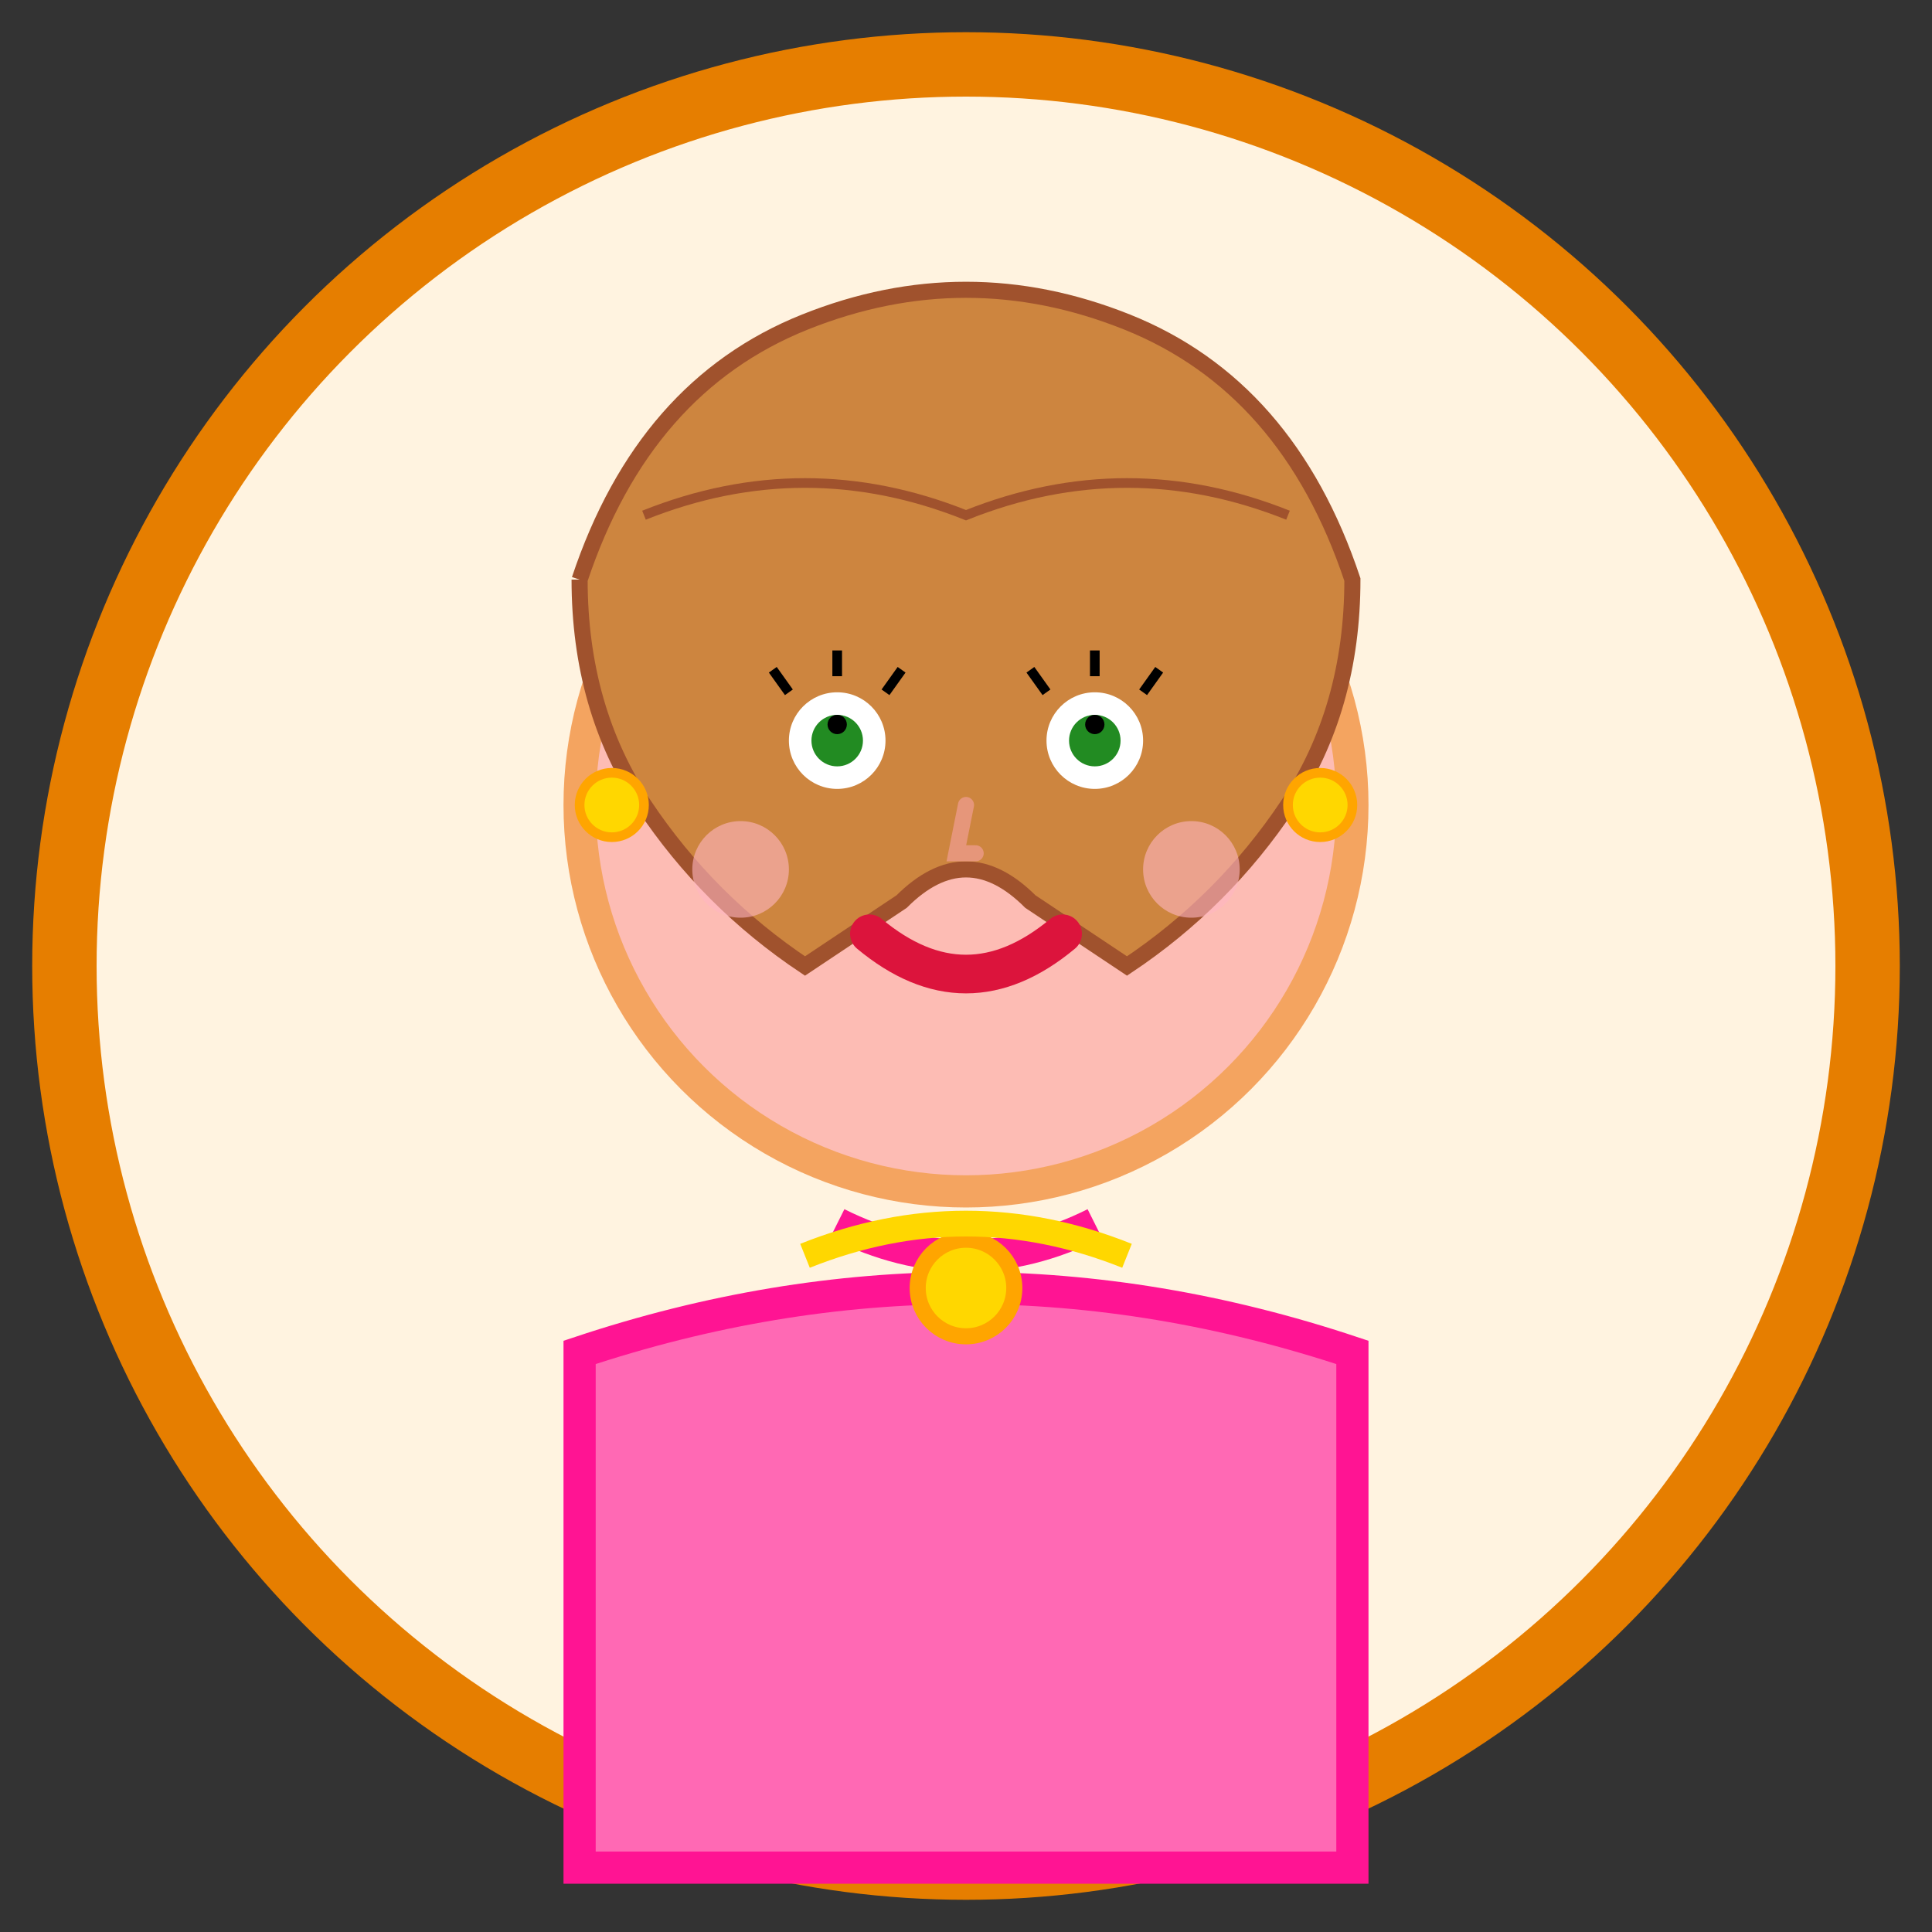 <svg width="60" height="60" viewBox="0 0 60 60" fill="none" xmlns="http://www.w3.org/2000/svg">
  <rect x="0" y="0" width="60" height="60" fill="#333333" stroke="none"/>
  <!-- Background circle -->
  <circle cx="30" cy="30" r="28" fill="#FFF3E0" stroke="#E67E00" stroke-width="2"/>
  
  <!-- Face -->
  <circle cx="30" cy="25" r="12" fill="#FDBCB4" stroke="#F4A460" stroke-width="1"/>
  
  <!-- Hair (feminine style) -->
  <path d="M 18 18 Q 20 12 25 10 Q 30 8 35 10 Q 40 12 42 18 Q 42 22 40 25 Q 38 28 35 30 L 32 28 Q 30 26 28 28 L 25 30 Q 22 28 20 25 Q 18 22 18 18" fill="#CD853F" stroke="#A0522D" stroke-width="0.5"/>
  
  <!-- Hair details -->
  <path d="M 20 16 Q 25 14 30 16 Q 35 14 40 16" fill="none" stroke="#A0522D" stroke-width="0.3"/>
  
  <!-- Eyes -->
  <circle cx="26" cy="23" r="1.5" fill="#FFFFFF"/>
  <circle cx="26" cy="23" r="0.8" fill="#228B22"/>
  <circle cx="26" cy="22.5" r="0.3" fill="#000000"/>
  
  <circle cx="34" cy="23" r="1.5" fill="#FFFFFF"/>
  <circle cx="34" cy="23" r="0.8" fill="#228B22"/>
  <circle cx="34" cy="22.5" r="0.3" fill="#000000"/>
  
  <!-- Eyelashes -->
  <path d="M 24.5 21.5 L 24 20.8" fill="none" stroke="#000000" stroke-width="0.3"/>
  <path d="M 26 21 L 26 20.2" fill="none" stroke="#000000" stroke-width="0.3"/>
  <path d="M 27.5 21.5 L 28 20.8" fill="none" stroke="#000000" stroke-width="0.3"/>
  
  <path d="M 32.5 21.5 L 32 20.8" fill="none" stroke="#000000" stroke-width="0.3"/>
  <path d="M 34 21 L 34 20.2" fill="none" stroke="#000000" stroke-width="0.3"/>
  <path d="M 35.5 21.5 L 36 20.8" fill="none" stroke="#000000" stroke-width="0.3"/>
  
  <!-- Eyebrows (thinner, feminine) -->
  <path d="M 24 20.2 Q 26 19.2 28 20.2" fill="none" stroke="#CD853F" stroke-width="0.6" stroke-linecap="round"/>
  <path d="M 32 20.2 Q 34 19.2 36 20.2" fill="none" stroke="#CD853F" stroke-width="0.6" stroke-linecap="round"/>
  
  <!-- Nose -->
  <path d="M 30 25 L 29.7 26.5 L 30.3 26.5" fill="none" stroke="#E6967A" stroke-width="0.5" stroke-linecap="round"/>
  
  <!-- Mouth (with lipstick) -->
  <path d="M 27 29 Q 30 31.5 33 29" fill="none" stroke="#DC143C" stroke-width="1.2" stroke-linecap="round"/>
  
  <!-- Blush -->
  <circle cx="23" cy="27" r="1.5" fill="#FFB6C1" opacity="0.6"/>
  <circle cx="37" cy="27" r="1.5" fill="#FFB6C1" opacity="0.6"/>
  
  <!-- Earrings -->
  <circle cx="19" cy="25" r="1" fill="#FFD700" stroke="#FFA500" stroke-width="0.3"/>
  <circle cx="41" cy="25" r="1" fill="#FFD700" stroke="#FFA500" stroke-width="0.3"/>
  
  <!-- Shirt/Blouse -->
  <path d="M 18 42 Q 30 38 42 42 L 42 58 L 18 58 Z" fill="#FF69B4" stroke="#FF1493" stroke-width="1"/>
  
  <!-- Blouse collar -->
  <path d="M 26 38 Q 30 40 34 38" fill="none" stroke="#FF1493" stroke-width="1"/>
  
  <!-- Necklace -->
  <circle cx="30" cy="40" r="1.5" fill="#FFD700" stroke="#FFA500" stroke-width="0.5"/>
  <path d="M 25 39 Q 30 37 35 39" fill="none" stroke="#FFD700" stroke-width="0.8"/>
</svg>
